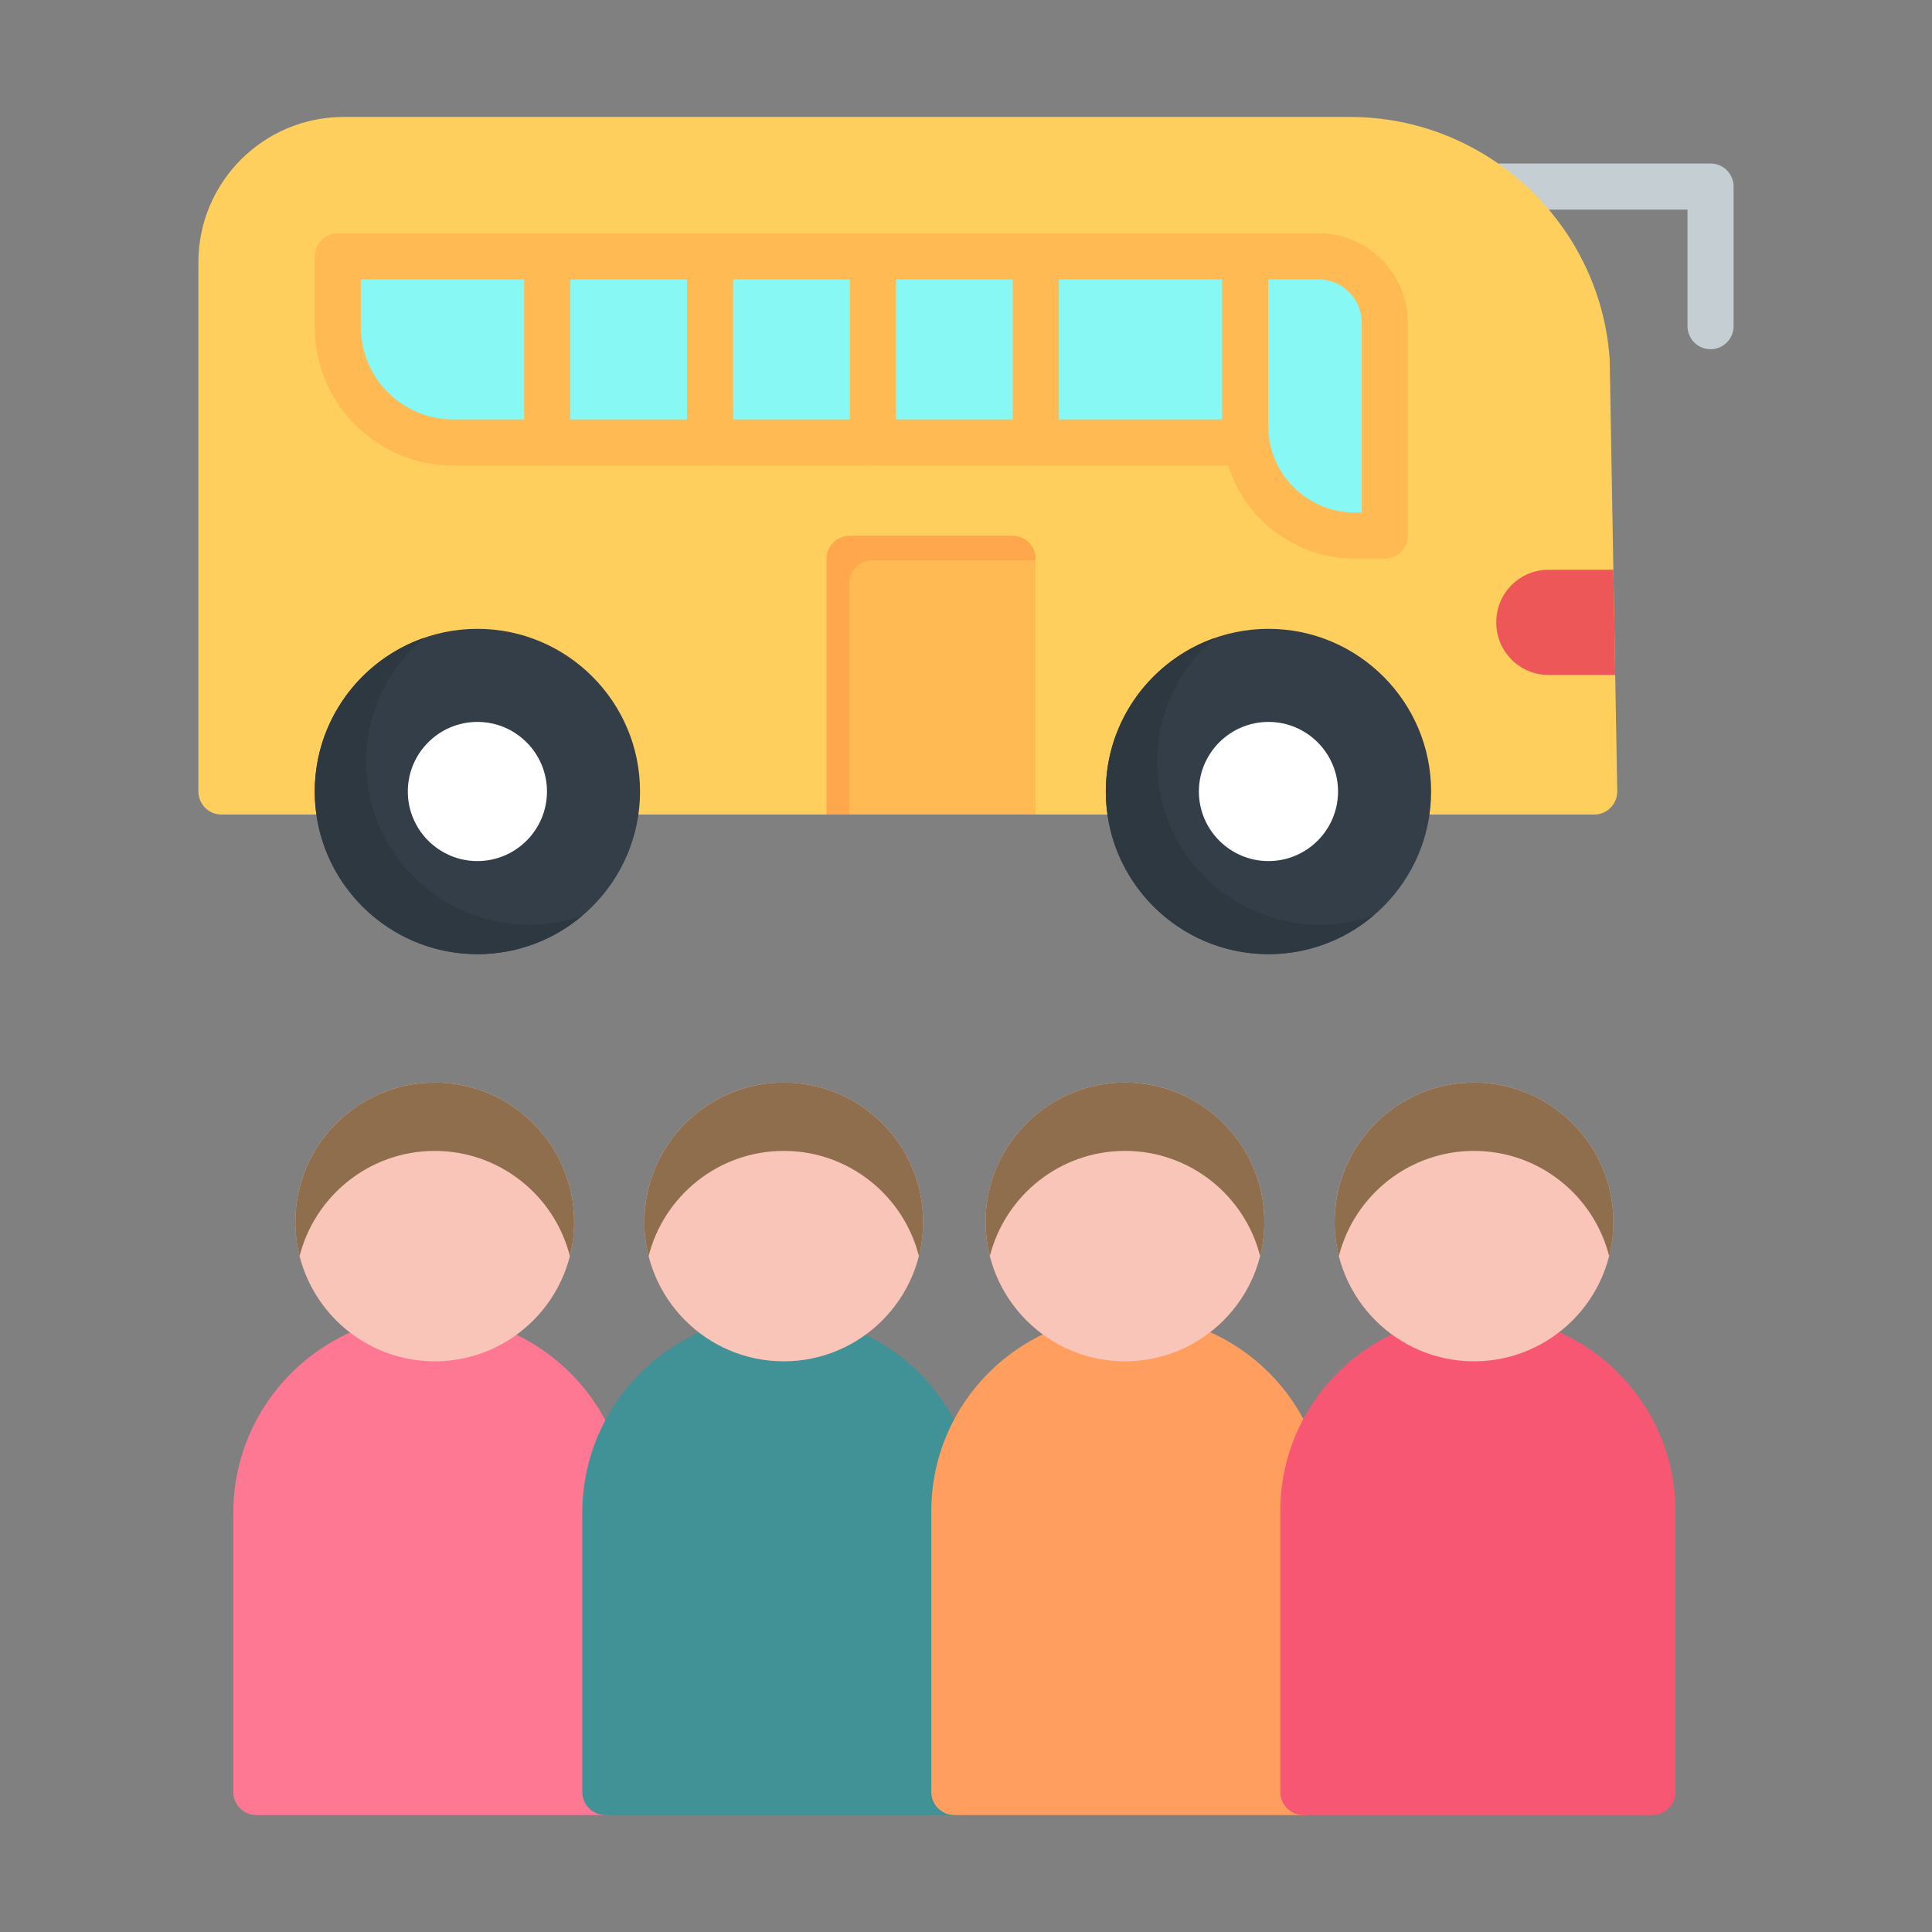 <?xml version="1.0" encoding="UTF-8"?>
<svg xmlns="http://www.w3.org/2000/svg" clip-rule="evenodd" fill-rule="evenodd" height="173.397mm" image-rendering="optimizeQuality" shape-rendering="geometricPrecision" text-rendering="geometricPrecision" viewBox="0 0 173.397 173.397" width="173.397mm">
  <rect x="0" y="0" width="173.397" height="173.397" fill="#808080" stroke="none"/>
  <g id="Layer_x0020_1">
    <g id="_317207584">
      <path id="_317211760" d="m153.521 31.342c-1.142 0-2.069-.926-2.069-2.069v-10.46h-16.725c-1.142 0-2.069-.926-2.069-2.069 0-1.142.926-2.069 2.069-2.069h18.794c1.142 0 2.069.926 2.069 2.069v12.529c0 1.142-.926 2.069-2.069 2.069z" fill="#c4ced3"></path>
      <path id="_317210512" d="m143.08 73.106h-10.212-6.494-106.498c-1.142 0-2.069-.926-2.069-2.069v-47.507c0-7.186 5.846-13.032 13.032-13.032h90.344c12.188 0 22.415 9.523 23.283 21.68.003.037.004.074.005.111l.677 38.712c.01.555-.204 1.09-.593 1.486-.389.396-.92.619-1.475.619z" fill="#ffcf5d"></path>
      <path id="_317210416" d="m144.801 51.136.165 9.441h-5.986c-2.585 0-4.689-2.103-4.689-4.689v-.063c0-2.586 2.103-4.689 4.689-4.689z" fill="#ed5757"></path>
      <path id="_317210752" d="m92.944 73.106h-18.755v-22.951c0-1.142.926-2.069 2.069-2.069l14.617 0c1.142 0 2.069.926 2.069 2.069z" fill="#ffba54"></path>
      <path id="_317210680" d="m113.845 85.635c-8.049 0-14.598-6.549-14.598-14.598 0-8.05 6.549-14.598 14.598-14.598 8.049 0 14.598 6.549 14.598 14.598 0 8.049-6.549 14.598-14.598 14.598z" fill="#333e48"></path>
      <path id="_317210992" d="m42.846 85.635c-8.049 0-14.598-6.549-14.598-14.598 0-8.05 6.549-14.598 14.598-14.598 8.049 0 14.598 6.549 14.598 14.598 0 8.049-6.549 14.598-14.598 14.598z" fill="#333e48"></path>
      <path id="_317210224" d="m42.846 77.282c-3.443 0-6.245-2.801-6.245-6.245s2.801-6.245 6.245-6.245c3.444 0 6.245 2.801 6.245 6.245 0 3.444-2.802 6.245-6.245 6.245z" fill="#fff"></path>
      <path id="_317210200" d="m113.845 77.282c-3.443 0-6.245-2.801-6.245-6.245s2.801-6.245 6.245-6.245 6.245 2.801 6.245 6.245c0 3.444-2.801 6.245-6.245 6.245z" fill="#fff"></path>
      <path id="_317209840" d="m124.286 50.136h-2.704c-6.558 0-11.894-5.336-11.894-11.894v-15.233c0-1.142.926-2.069 2.069-2.069h6.58c4.421 0 8.018 3.597 8.018 8.018v19.109c0 1.142-.926 2.069-2.069 2.069z" fill="#ffba54"></path>
      <path id="_317209984" d="m111.757 41.783h-71.096c-6.845 0-12.413-5.569-12.413-12.413v-6.361c0-1.142.926-2.069 2.069-2.069h81.44c1.142 0 2.069.926 2.069 2.069v16.706c0 1.142-.926 2.068-2.069 2.068z" fill="#ffba54"></path>
      <path id="_317209624" d="m54.331 162.899h-31.323c-1.142 0-2.069-.926-2.069-2.069v-25.058c0-9.776 7.954-17.73 17.73-17.73 9.776 0 17.73 7.954 17.73 17.73v25.058c0 1.142-.926 2.069-2.069 2.069z" fill="#ff7893"></path>
      <path id="_317209696" d="m39.018 122.179c-6.898 0-12.51-5.612-12.51-12.51 0-6.898 5.612-12.51 12.51-12.51 6.898 0 12.51 5.612 12.51 12.51 0 6.898-5.612 12.51-12.51 12.51z" fill="#f9c5b8"></path>
      <path id="_317210128" d="m85.655 162.899h-31.323c-1.142 0-2.069-.926-2.069-2.069v-25.058c0-9.776 7.954-17.73 17.73-17.73s17.73 7.954 17.73 17.73v25.058c0 1.142-.926 2.069-2.068 2.069z" fill="#419296"></path>
      <path id="_317209264" d="m70.341 122.179c-6.898 0-12.51-5.612-12.51-12.51 0-6.898 5.612-12.51 12.51-12.51 6.898 0 12.51 5.612 12.51 12.51 0 6.898-5.612 12.51-12.51 12.51z" fill="#f9c5b8"></path>
      <path id="_317209120" d="m116.978 162.899h-31.323c-1.142 0-2.069-.926-2.069-2.069v-25.204c0-9.696 7.889-17.585 17.585-17.585l.292-0c9.696 0 17.585 7.889 17.585 17.585l0 25.204c0 1.142-.926 2.069-2.069 2.069z" fill="#ff9e5e"></path>
      <path id="_317209072" d="m100.968 122.179c-6.898 0-12.51-5.612-12.51-12.51 0-6.898 5.612-12.51 12.51-12.51 6.898 0 12.51 5.612 12.51 12.51 0 6.898-5.612 12.51-12.51 12.51z" fill="#f9c5b8"></path>
      <path id="_317208736" d="m148.301 162.899h-31.323c-1.142 0-2.069-.926-2.069-2.069v-25.204c0-9.696 7.888-17.585 17.584-17.585l.292-0c9.696 0 17.584 7.889 17.584 17.585l0 25.204c0 1.142-.926 2.069-2.069 2.069z" fill="#f75772"></path>
      <path id="_317209048" d="m132.291 122.179c-6.898 0-12.51-5.612-12.51-12.51 0-6.898 5.612-12.51 12.51-12.51 6.898 0 12.509 5.612 12.509 12.51 0 6.898-5.611 12.51-12.509 12.51z" fill="#f9c5b8"></path>
      <path id="_317209168" d="m113.826 25.077v13.164c0 4.277 3.48 7.756 7.757 7.756h.635v-17.041c0-2.14-1.741-3.88-3.88-3.88z" fill="#87f8f4"></path>
      <path id="_317208040" d="m32.386 25.077v4.292c0 4.563 3.712 8.275 8.275 8.275h69.027v-12.568z" fill="#87f8f4"></path>
      <g fill="#ffba54">
        <path id="_317208664" d="m49.111 41.783c-1.142 0-2.069-.926-2.069-2.069v-16.705c0-1.142.926-2.069 2.069-2.069 1.142 0 2.069.926 2.069 2.069v16.706c0 1.142-.926 2.068-2.069 2.068z"></path>
        <path id="_317208640" d="m63.728 41.783c-1.142 0-2.069-.926-2.069-2.069v-16.705c0-1.142.926-2.069 2.069-2.069s2.069.926 2.069 2.069v16.706c0 1.142-.926 2.068-2.069 2.068z"></path>
        <path id="_317208472" d="m78.346 41.783c-1.142 0-2.069-.926-2.069-2.069v-16.705c0-1.142.926-2.069 2.069-2.069 1.142 0 2.069.926 2.069 2.069v16.706c0 1.142-.926 2.068-2.069 2.068z"></path>
        <path id="_317208568" d="m92.963 41.783c-1.142 0-2.069-.926-2.069-2.069v-16.705c0-1.142.926-2.069 2.069-2.069s2.069.926 2.069 2.069v16.706c0 1.142-.926 2.068-2.069 2.068z"></path>
      </g>
      <path id="_317208544" d="m76.257 48.087c-1.142 0-2.069.926-2.069 2.069v22.951h2.026v-20.752c0-1.142.926-2.069 2.069-2.069l14.617 0c.015 0 .029 0.0.043.001v-.131c0-1.142-.926-2.069-2.069-2.069z" fill="#ffa74c"></path>
      <path id="_317208184" d="m28.395 73.106c1.008 7.073 7.105 12.529 14.452 12.529 3.596 0 6.893-1.307 9.441-3.472-1.513.532-3.14.822-4.833.822-6.399 0-11.85-4.139-13.816-9.88-.507-1.481-.782-3.068-.782-4.718 0-4.453 2.004-8.446 5.157-11.126-5.681 1.999-9.765 7.419-9.765 13.776 0 .702.05 1.393.146 2.069z" fill="#2e3841"></path>
      <path id="_317208208" d="m99.393 73.106c1.008 7.073 7.105 12.529 14.452 12.529 3.596 0 6.893-1.307 9.441-3.472-1.513.532-3.14.822-4.833.822-6.399 0-11.85-4.139-13.816-9.88-.507-1.481-.782-3.068-.782-4.718 0-4.453 2.004-8.446 5.157-11.126-5.681 1.999-9.765 7.419-9.765 13.776 0 .702.05 1.393.146 2.069z" fill="#2e3841"></path>
      <path id="_317208136" d="m39.018 103.294c5.84 0 10.758 4.023 12.13 9.443.248-.982.38-2.009.38-3.067 0-6.898-5.612-12.51-12.51-12.51-6.898 0-12.51 5.612-12.51 12.51 0 1.058.132 2.086.38 3.067 1.371-5.42 6.289-9.443 12.129-9.443z" fill="#8f6e4e"></path>
      <path id="_317207464" d="m58.212 112.736c1.371-5.42 6.29-9.443 12.13-9.443 5.84 0 10.758 4.023 12.13 9.443.248-.982.38-2.009.38-3.067 0-6.898-5.612-12.51-12.51-12.51-6.898 0-12.51 5.612-12.51 12.51 0 1.058.132 2.085.38 3.067z" fill="#8f6e4e"></path>
      <path id="_317207248" d="m88.459 109.669c0 1.058.132 2.086.38 3.067 1.371-5.42 6.289-9.443 12.129-9.443 5.84 0 10.758 4.023 12.129 9.443.248-.982.38-2.009.38-3.067 0-6.898-5.612-12.51-12.51-12.51-6.898 0-12.51 5.612-12.51 12.51z" fill="#8f6e4e"></path>
      <path id="_317207344" d="m120.162 112.736c1.371-5.42 6.289-9.443 12.13-9.443 5.84 0 10.758 4.023 12.129 9.443.248-.982.38-2.009.38-3.067 0-6.898-5.612-12.51-12.509-12.51-6.898 0-12.51 5.612-12.51 12.51 0 1.058.132 2.085.38 3.067z" fill="#8f6e4e"></path>
    </g>
  </g>
</svg>
